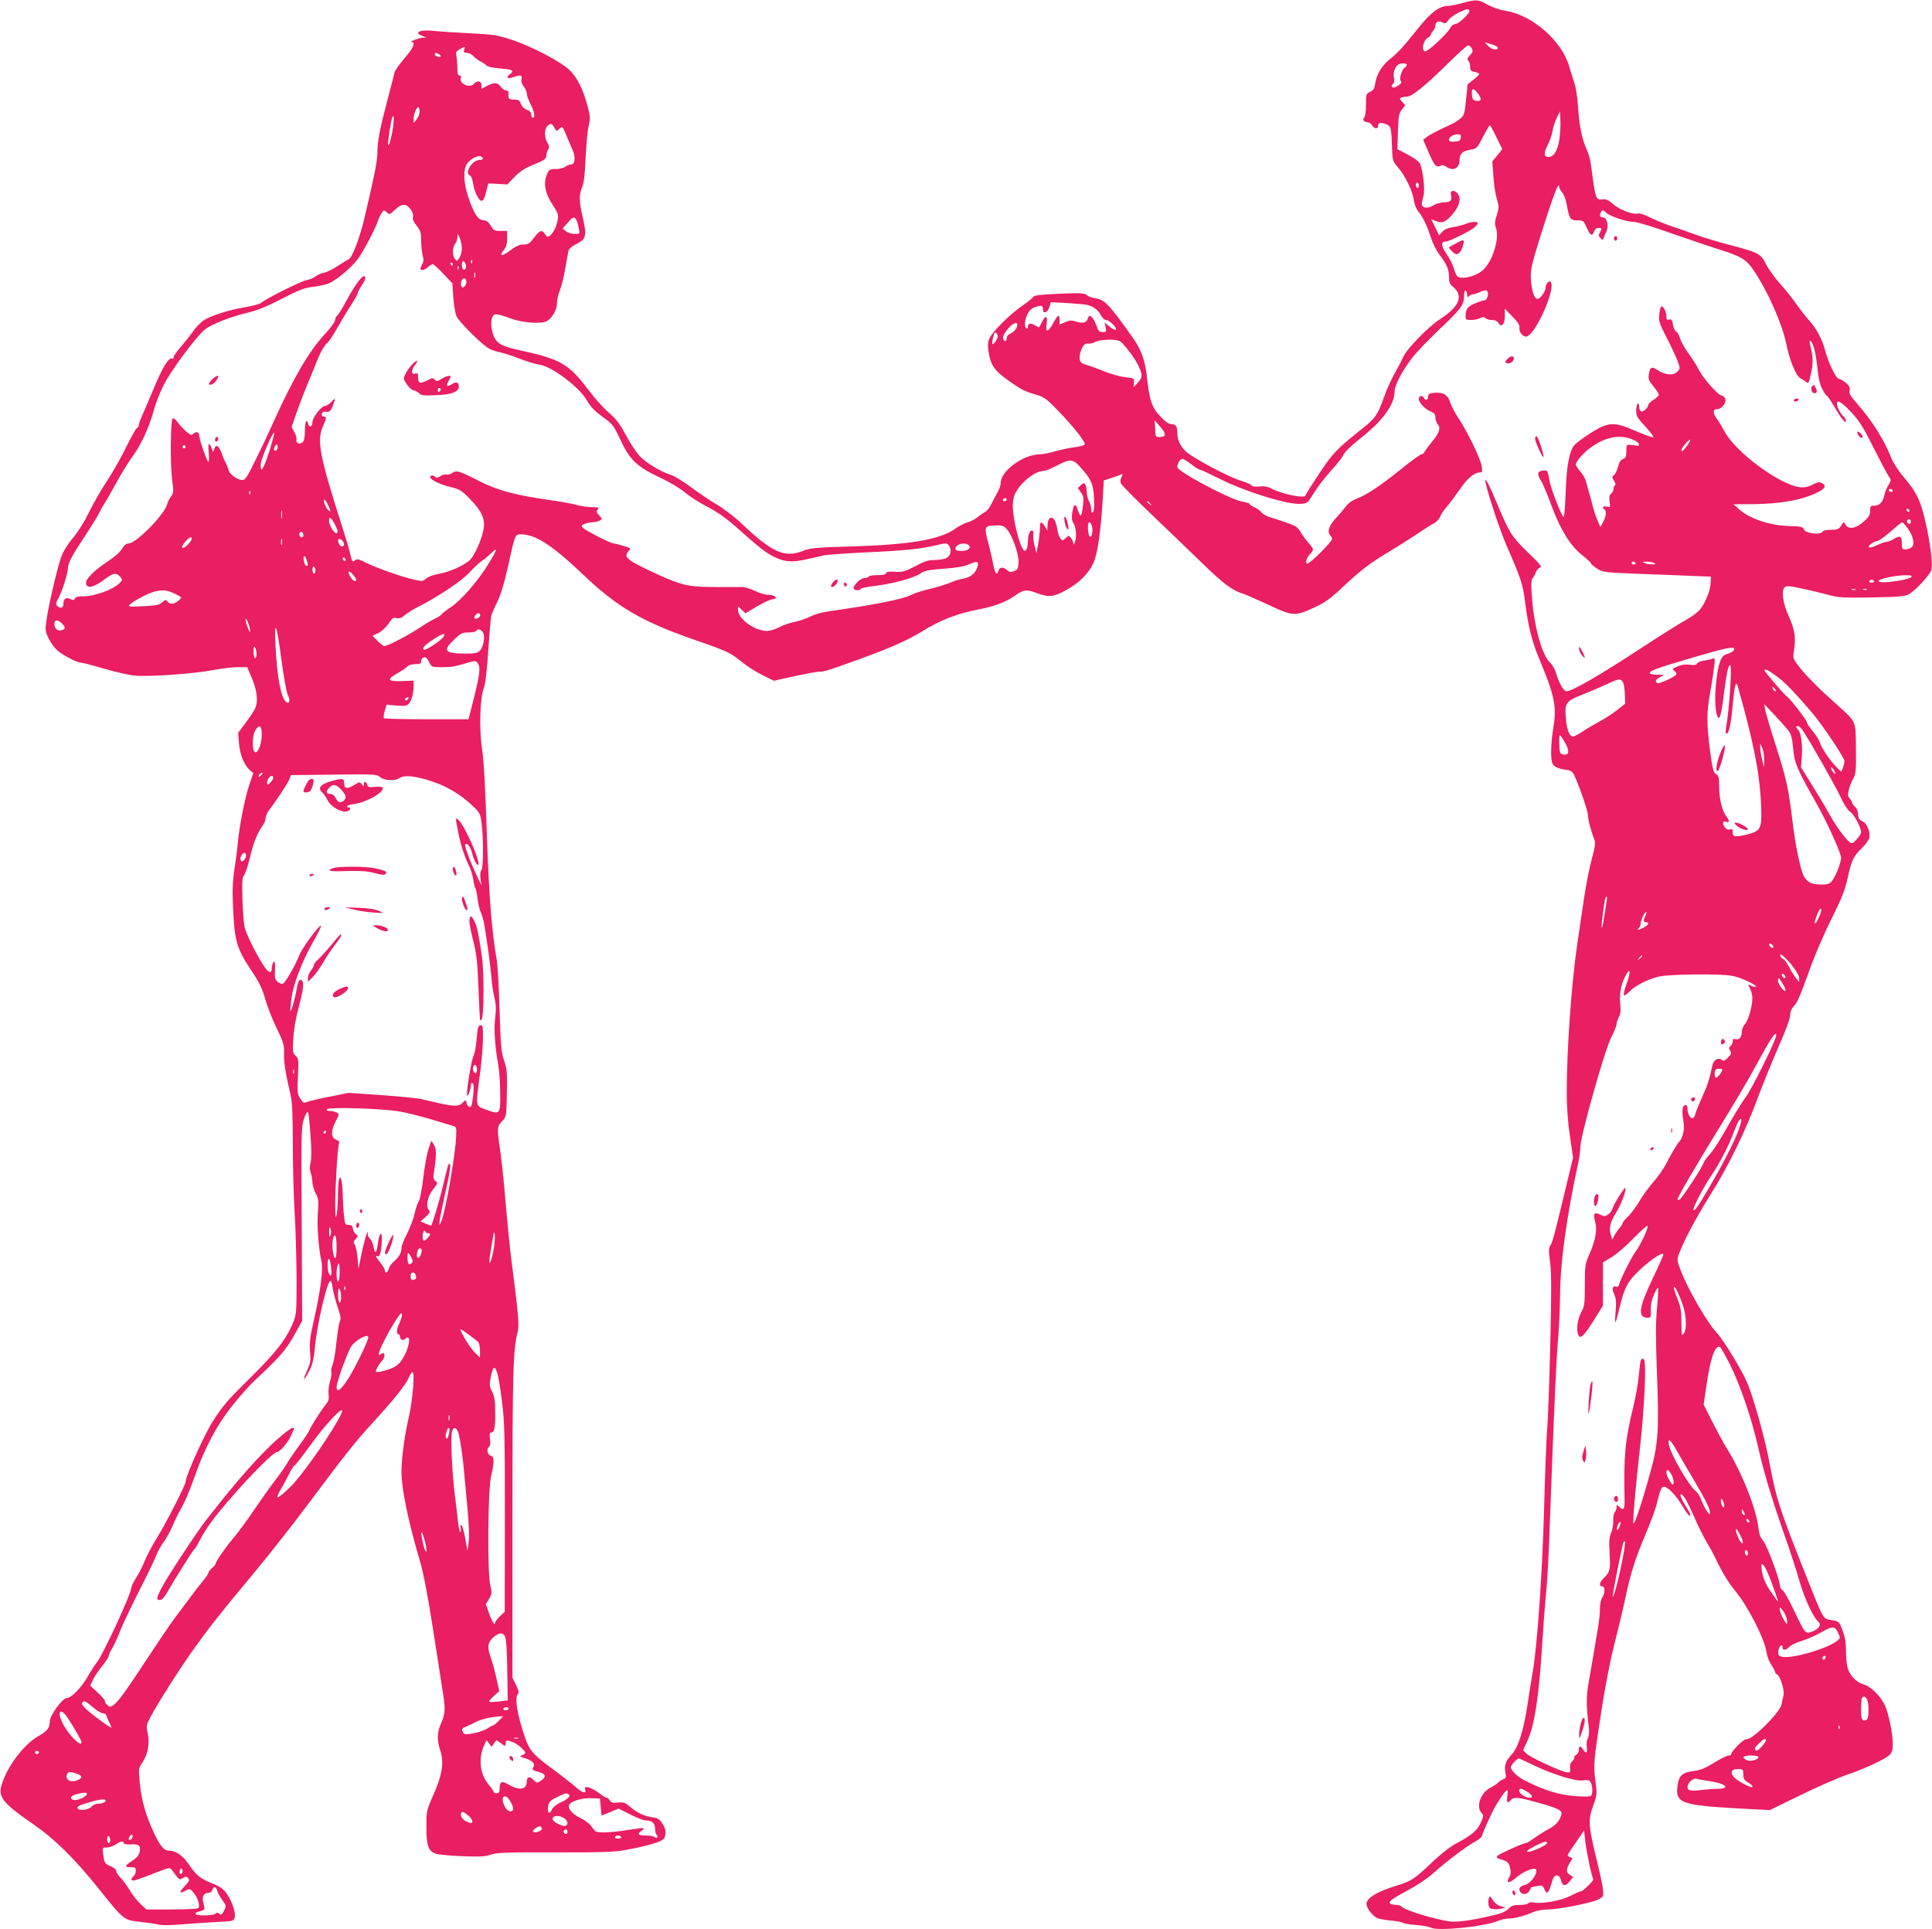 <?xml version="1.0" standalone="no"?>
<!DOCTYPE svg PUBLIC "-//W3C//DTD SVG 20010904//EN"
 "http://www.w3.org/TR/2001/REC-SVG-20010904/DTD/svg10.dtd">
<svg version="1.0" xmlns="http://www.w3.org/2000/svg"
 width="1280pt" height="1278pt" viewBox="0 0 1280 1278"
 preserveAspectRatio="xMidYMid meet">
<g transform="translate(0,1278) scale(0.1,-0.1)"
fill="#e91e63" stroke="none">
<path d="M9690 12760 c-36 -10 -80 -19 -98 -19 -57 -1 -114 -45 -197 -149
-100 -125 -131 -159 -188 -205 -53 -43 -88 -102 -96 -162 -5 -31 -12 -43 -33
-53 -27 -12 -28 -16 -28 -86 0 -39 -5 -77 -11 -83 -15 -15 -3 -33 21 -33 11 0
24 -9 30 -20 12 -23 40 -27 40 -6 0 22 15 27 49 15 37 -13 39 -21 43 -150 4
-95 4 -97 42 -140 47 -56 94 -153 103 -214 3 -26 16 -59 28 -74 31 -36 60 -96
85 -175 12 -37 37 -87 55 -111 50 -65 65 -99 65 -149 0 -35 5 -49 23 -63 76
-60 48 -134 -82 -217 -73 -47 -215 -191 -240 -243 -13 -27 -30 -59 -37 -73
-43 -75 -75 -143 -99 -213 -35 -99 -56 -130 -125 -185 -186 -148 -207 -170
-299 -308 -50 -75 -91 -140 -91 -145 0 -24 -149 5 -224 43 -28 15 -52 19 -83
15 -28 -3 -46 0 -54 9 -6 7 -36 20 -67 29 -80 23 -330 157 -369 197 -36 37
-53 76 -53 118 0 44 -10 60 -38 60 -18 0 -40 15 -73 50 -56 57 -73 105 -89
252 -12 116 -37 188 -93 268 -157 222 -188 255 -247 263 -23 3 -50 13 -60 22
-16 14 -38 15 -183 9 -120 -5 -167 -11 -171 -20 -3 -7 -33 -32 -67 -55 -83
-56 -205 -177 -224 -221 -11 -27 -12 -49 -5 -91 13 -84 37 -120 120 -180 91
-66 118 -80 195 -102 54 -16 69 -27 148 -109 100 -104 179 -204 174 -220 -2
-6 -32 -15 -68 -19 -35 -4 -94 -17 -130 -27 -36 -11 -81 -20 -101 -20 -107 0
-258 -110 -258 -189 0 -15 -9 -42 -20 -61 -11 -19 -30 -54 -41 -77 -11 -24
-30 -48 -42 -54 -12 -7 -35 -22 -50 -35 -15 -13 -45 -28 -65 -34 -20 -5 -59
-25 -85 -44 -98 -70 -301 -105 -682 -116 -241 -7 -276 -10 -323 -29 -122 -49
-205 -13 -407 179 -44 42 -117 98 -162 125 -45 26 -123 79 -173 116 -50 37
-108 73 -128 80 -76 24 -173 83 -215 129 -24 26 -65 89 -92 140 -38 72 -63
104 -113 148 -36 31 -96 98 -133 148 -130 173 -186 205 -453 263 -110 24 -146
41 -168 80 -21 36 -30 105 -18 136 12 31 26 31 123 -5 83 -30 208 -38 242 -16
37 24 65 75 65 118 0 21 9 60 20 87 11 28 27 92 35 143 9 51 18 103 21 115 3
14 21 31 52 46 65 33 71 53 44 171 -26 113 -27 154 -6 204 12 26 19 84 24 197
4 89 13 184 20 212 12 47 11 60 -8 133 -30 110 -67 186 -117 234 -56 56 -256
161 -384 202 -97 32 -122 36 -286 44 -99 5 -206 12 -237 16 -86 9 -131 -12
-70 -34 l27 -10 -25 -2 c-27 -1 -93 -28 -72 -29 27 -2 9 -41 -48 -107 -33 -38
-63 -80 -66 -94 -3 -14 -25 -99 -49 -190 -48 -181 -65 -269 -65 -345 0 -51
-21 -157 -84 -423 -32 -138 -83 -271 -107 -280 -4 -2 -36 -21 -70 -43 -33 -22
-75 -43 -93 -46 -17 -3 -42 -14 -55 -24 -12 -10 -39 -21 -60 -25 -35 -6 -270
-123 -302 -151 -9 -7 -55 -20 -103 -28 -103 -16 -232 -57 -278 -88 -18 -13
-49 -44 -68 -71 -19 -27 -56 -73 -82 -104 -27 -30 -48 -61 -48 -69 0 -8 -4
-12 -9 -9 -21 13 -63 -55 -120 -192 -34 -81 -71 -166 -81 -190 -11 -23 -20
-49 -20 -57 0 -8 -6 -18 -14 -22 -7 -4 -38 -60 -69 -123 -30 -63 -87 -164
-127 -225 -40 -60 -95 -155 -121 -210 -29 -60 -70 -126 -103 -165 -31 -36 -65
-89 -77 -120 -26 -67 -84 -314 -100 -421 -11 -76 -10 -81 15 -132 14 -28 41
-65 61 -80 44 -35 127 -77 151 -77 11 0 80 -18 154 -40 74 -22 167 -43 205
-46 96 -9 398 13 518 37 54 10 127 19 162 19 l63 0 32 -76 c33 -79 41 -149 22
-194 -5 -14 -33 -56 -62 -95 l-52 -70 5 -65 c5 -74 34 -148 70 -180 l25 -22
-28 -83 c-28 -84 -65 -269 -75 -385 -3 -36 -13 -112 -22 -170 -12 -80 -14
-141 -9 -255 11 -227 23 -268 133 -433 41 -61 62 -105 80 -170 13 -48 47 -134
75 -192 47 -96 51 -111 50 -170 -2 -61 10 -133 44 -277 10 -45 14 -129 14
-317 0 -140 5 -346 12 -458 7 -112 12 -309 13 -438 0 -223 -1 -238 -23 -292
-44 -108 -113 -197 -278 -360 -156 -154 -179 -180 -247 -283 -57 -85 -187
-372 -187 -411 0 -20 -127 -269 -186 -365 -32 -51 -70 -123 -85 -159 -14 -36
-40 -87 -58 -114 -17 -28 -31 -56 -31 -64 0 -41 -191 -452 -231 -499 -9 -10
-35 -50 -57 -89 -44 -76 -110 -144 -141 -144 -27 0 -111 -115 -111 -153 0 -44
-16 -65 -76 -99 -96 -54 -208 -202 -244 -325 -24 -78 11 -121 210 -258 141
-97 276 -230 432 -425 168 -211 168 -210 275 -222 48 -5 103 -13 122 -18 20
-6 76 -5 140 0 58 5 163 12 233 16 124 6 126 6 133 31 8 32 -17 106 -53 158
-22 31 -43 46 -97 68 -80 32 -103 51 -156 128 -39 58 -86 89 -133 89 -34 0
-65 43 -116 162 -45 107 -66 193 -76 308 -6 70 -5 78 19 113 37 54 50 128 36
193 -11 49 -10 56 16 105 43 84 196 324 285 449 111 155 174 235 395 500 103
124 268 333 366 465 249 333 313 414 429 540 138 150 220 253 238 298 8 20 20
37 25 37 17 0 1 -187 -26 -305 -27 -115 -47 -268 -47 -356 0 -114 44 -325 123
-594 24 -83 51 -225 87 -455 29 -184 58 -375 66 -425 16 -99 13 -133 -16 -197
-24 -53 -25 -109 -4 -172 27 -79 15 -161 -42 -291 -49 -110 -49 -110 -49 -220
0 -122 12 -157 62 -176 15 -5 92 -13 172 -16 120 -5 155 -3 193 10 41 14 102
16 425 15 314 0 393 2 468 16 147 27 245 56 255 77 16 29 12 64 -13 100 -18
28 -31 35 -68 40 -54 8 -101 31 -148 72 -29 25 -40 29 -76 25 -33 -4 -44 -1
-54 13 -6 11 -16 19 -22 19 -5 0 -31 16 -56 35 -47 36 -97 48 -87 21 12 -31
-18 -25 -58 12 -24 21 -95 77 -159 124 -128 95 -150 120 -180 205 -52 150 -71
267 -48 290 9 9 5 24 -12 60 l-24 48 0 1020 c0 1016 4 1157 36 1277 10 38 0
143 -41 455 -11 84 -29 262 -40 395 -11 134 -28 293 -37 353 -21 142 -20 151
13 187 29 29 29 29 32 184 3 138 1 162 -18 217 -19 55 -23 94 -30 332 -4 149
-13 297 -18 330 -34 189 -53 436 -67 850 -9 286 -20 479 -31 550 -20 136 -15
336 11 405 11 30 21 113 30 253 8 115 17 218 20 230 4 12 22 54 41 92 23 48
45 122 70 234 47 214 46 211 87 211 94 0 206 -73 401 -258 234 -224 396 -319
751 -442 200 -69 233 -84 293 -132 61 -49 100 -74 168 -108 l61 -30 135 30
c75 16 149 30 164 30 36 0 51 5 254 78 211 76 335 131 424 186 129 80 238 122
386 150 99 19 176 48 236 91 57 40 75 42 146 15 75 -28 108 -25 185 17 90 48
155 112 187 183 28 62 49 207 62 426 l7 121 46 15 c25 8 54 18 65 23 16 7 17
6 7 -14 -7 -12 -9 -30 -6 -41 3 -11 95 -104 203 -207 108 -103 262 -252 342
-329 137 -133 196 -177 270 -199 14 -4 88 -37 164 -72 164 -77 176 -77 307
-16 67 31 105 58 181 130 117 110 186 164 303 233 50 30 131 81 181 114 50 34
105 69 122 78 18 9 37 29 43 44 5 15 24 44 42 64 18 20 56 71 85 113 52 77 99
117 136 117 16 0 18 6 13 39 -6 48 -90 222 -152 317 -25 38 -51 86 -57 108
-15 49 -44 68 -100 64 -36 -2 -44 -7 -46 -25 -4 -27 -17 -30 -30 -7 -10 18
-32 11 -32 -10 0 -23 41 -66 76 -81 27 -11 34 -20 34 -41 0 -15 7 -35 15 -45
22 -23 11 -57 -36 -114 -22 -27 -45 -57 -50 -67 -5 -10 -15 -18 -22 -18 -7 0
-67 -43 -132 -96 -139 -112 -231 -173 -297 -198 -30 -11 -56 -30 -74 -54 -15
-20 -42 -52 -60 -71 -44 -46 -61 -88 -46 -110 7 -9 15 -22 18 -28 7 -15 -154
-176 -167 -167 -13 8 -1 42 22 65 26 26 24 33 -15 76 -18 21 -40 52 -49 68 -8
17 -26 35 -39 41 -31 14 -113 43 -163 57 -22 6 -48 21 -57 32 -10 12 -31 28
-48 35 -16 7 -30 16 -30 21 0 4 -21 11 -47 15 -78 12 -433 200 -433 230 0 24
19 54 34 54 7 0 33 -16 57 -35 24 -19 49 -35 55 -35 6 0 64 -27 130 -60 170
-86 452 -174 540 -168 46 3 47 4 89 72 23 38 73 103 111 145 38 41 76 89 84
107 9 20 55 64 117 113 147 116 223 222 223 311 0 37 49 131 111 213 28 37
109 122 180 190 148 139 169 167 169 226 0 26 4 40 10 36 6 -3 10 -16 10 -28
0 -16 3 -18 12 -9 7 7 18 12 26 12 8 0 30 7 49 16 24 12 37 14 45 6 15 -15 1
-62 -18 -62 -8 0 -37 -9 -64 -21 -48 -21 -60 -37 -60 -86 0 -20 5 -23 35 -23
19 0 46 5 60 12 19 9 28 9 37 0 7 -7 26 -12 43 -12 20 0 35 -7 43 -21 20 -32
42 -7 42 50 l0 46 51 -53 c36 -37 50 -59 46 -72 -6 -24 19 -60 43 -60 58 0
203 323 163 363 -11 11 -33 -14 -33 -38 0 -26 -35 -75 -54 -75 -21 0 -38 51
-43 125 -4 64 0 87 55 265 89 286 132 401 132 350 0 -7 9 -23 20 -35 11 -12
24 -47 30 -81 17 -94 23 -104 70 -104 39 0 42 -2 61 -45 25 -56 36 -63 49 -31
6 16 17 26 30 26 23 0 24 -4 9 -32 -9 -16 -8 -24 5 -36 14 -14 16 -14 21 4 4
10 11 27 16 36 20 39 7 98 -22 98 -20 0 -24 16 -10 39 7 11 13 10 32 -8 27
-25 135 -61 183 -61 17 0 101 -24 186 -54 259 -89 302 -104 390 -132 135 -42
172 -65 217 -133 96 -142 190 -355 217 -487 21 -107 65 -215 93 -229 11 -6 28
-17 37 -24 18 -15 19 -13 35 59 14 62 13 106 -2 167 -8 29 -10 50 -4 46 20
-12 37 -77 47 -175 7 -71 17 -116 33 -145 12 -24 25 -43 29 -43 4 0 25 -31 47
-68 50 -86 80 -123 81 -101 0 9 -7 22 -16 30 -19 16 -44 63 -44 84 0 30 29 14
94 -55 55 -59 80 -98 147 -233 45 -89 90 -174 101 -190 19 -27 19 -27 0 -60
-11 -17 -23 -45 -26 -62 -12 -51 -33 -75 -66 -75 -27 0 -30 -3 -30 -34 0 -26
-8 -41 -39 -69 -52 -47 -98 -57 -121 -27 l-16 22 -17 -26 c-15 -22 -25 -26
-67 -26 -31 0 -52 -5 -57 -14 -13 -22 -113 -9 -122 17 -6 17 -18 20 -98 22
-129 4 -258 47 -331 111 l-37 33 120 1 c185 1 330 26 433 76 55 27 65 46 32
64 -15 8 -29 6 -62 -11 -29 -15 -53 -20 -82 -17 -135 16 -426 231 -500 369
-16 30 -40 69 -53 87 -27 36 -25 62 6 62 30 0 63 47 50 71 -5 10 -16 19 -23
19 -22 0 -122 113 -151 171 -15 29 -47 80 -71 112 -24 32 -48 76 -54 97 -6 21
-17 40 -25 44 -8 3 -17 23 -21 44 -5 33 -10 39 -25 35 -15 -4 -19 0 -19 24 0
31 -24 72 -35 61 -4 -4 -10 -27 -12 -52 -5 -41 0 -58 49 -153 31 -60 63 -129
73 -156 17 -45 17 -48 0 -67 -26 -29 -81 -26 -129 6 -43 29 -54 25 -62 -27 -5
-30 0 -41 30 -78 20 -24 36 -49 36 -56 0 -7 -16 -22 -35 -34 -19 -11 -35 -27
-35 -34 0 -19 -36 -50 -49 -42 -6 3 -11 17 -11 31 0 14 -4 22 -10 19 -5 -3
-10 -24 -10 -46 0 -35 8 -48 62 -106 34 -37 57 -68 51 -70 -6 -2 -60 17 -119
43 -144 62 -177 60 -301 -18 -48 -31 -96 -67 -105 -80 -32 -43 -49 -138 -55
-306 -3 -89 -9 -165 -13 -167 -10 -6 -85 187 -94 240 -12 69 -14 72 -46 67
-36 -5 -38 -23 -8 -72 12 -19 42 -91 67 -160 59 -159 126 -268 204 -328 31
-25 57 -49 57 -53 0 -5 18 -21 40 -35 39 -26 44 -26 287 -36 137 -5 298 -11
358 -14 l110 -4 -2 -43 c-1 -48 -33 -127 -68 -173 -14 -18 -55 -49 -92 -69
-37 -20 -169 -103 -293 -184 -285 -187 -465 -291 -503 -291 -17 0 -52 62 -67
119 -7 25 -25 57 -41 72 -52 48 -104 234 -119 424 -7 96 -6 123 4 135 8 8 17
25 21 38 4 13 16 27 26 31 17 6 7 19 -75 98 -110 107 -125 130 -206 323 -96
229 -106 211 -23 -44 25 -77 61 -176 80 -220 102 -233 113 -268 128 -391 19
-151 44 -252 90 -363 103 -246 119 -320 98 -450 -17 -103 -21 -206 -10 -244 7
-27 42 -43 107 -50 14 -2 29 -13 37 -28 30 -60 93 -241 93 -267 0 -30 20 -108
41 -159 11 -28 9 -45 -15 -135 -16 -57 -39 -176 -52 -264 -13 -88 -32 -219
-43 -291 -39 -260 -71 -706 -71 -987 0 -99 7 -197 21 -292 l21 -144 -37 -153
c-87 -363 -98 -404 -112 -427 -13 -20 -14 -36 -3 -115 9 -70 9 -197 1 -541 -6
-247 -15 -502 -21 -565 -5 -63 -14 -299 -20 -525 -11 -419 -46 -921 -76 -1085
-8 -47 -24 -143 -34 -215 -26 -170 -62 -284 -106 -330 -39 -42 -49 -71 -40
-120 6 -31 4 -36 -18 -44 -13 -6 -27 -15 -31 -21 -3 -5 -24 -19 -46 -31 -69
-34 -103 -126 -63 -170 14 -16 14 -21 -4 -61 -23 -53 -60 -85 -154 -135 -46
-24 -105 -69 -167 -128 -126 -119 -139 -127 -256 -163 -108 -34 -172 -72 -181
-108 -7 -28 38 -89 76 -103 14 -5 54 -12 89 -15 35 -3 69 -10 75 -15 6 -4 45
-11 88 -14 42 -3 86 -11 99 -18 45 -24 353 7 443 45 21 9 55 16 75 16 38 0
100 17 163 44 21 9 63 16 95 16 66 0 270 40 326 63 20 9 37 22 38 29 3 36 -6
86 -42 234 -56 230 -58 266 -25 358 27 74 28 77 16 167 -14 107 -12 128 41
474 24 154 58 329 84 430 24 94 56 225 70 293 38 179 66 269 135 432 34 80 69
174 77 210 22 90 30 110 47 110 26 0 80 -56 120 -124 21 -36 43 -66 47 -66 14
0 11 9 -28 71 -20 33 -33 63 -29 67 13 12 43 -39 92 -151 26 -60 63 -134 82
-165 19 -31 45 -79 58 -107 43 -91 84 -158 129 -213 88 -106 198 -324 209
-410 3 -23 16 -58 30 -79 14 -21 26 -43 26 -49 0 -7 6 -14 14 -17 19 -8 49
-103 43 -135 -4 -15 -10 -43 -14 -64 -12 -56 -195 -237 -233 -230 -17 3 -100
-80 -100 -99 0 -5 -8 -9 -17 -9 -10 0 -47 -18 -82 -39 -78 -48 -101 -58 -164
-66 -60 -8 -84 -31 -92 -89 -19 -121 18 -135 405 -157 l205 -11 205 100 c113
55 248 114 300 132 117 39 257 104 287 132 18 17 23 32 23 75 0 68 -26 194
-51 253 -27 61 -94 128 -143 141 -46 13 -89 57 -105 108 -6 21 -11 73 -11 114
0 53 -6 93 -21 131 -23 64 -24 65 -81 74 -51 9 -45 -3 -168 307 -173 436 -192
498 -234 720 -28 156 -97 407 -145 532 -33 84 -160 294 -211 348 -61 65 -190
289 -235 409 -26 69 -26 70 -9 115 32 85 112 235 203 381 120 190 234 422 316
645 37 99 101 255 141 347 45 101 74 181 74 201 0 22 8 43 23 59 26 28 41 63
117 273 28 77 89 217 135 310 67 133 89 190 105 264 27 122 39 147 93 200 26
24 49 57 52 72 8 33 -18 97 -42 106 -24 9 -33 23 -33 54 0 14 -9 34 -20 44
-11 10 -20 23 -20 28 0 6 -7 18 -16 28 -13 14 -13 24 -4 61 6 23 20 57 30 74
15 27 18 53 16 196 -3 194 11 166 -156 317 -117 105 -197 189 -239 249 -22 31
-23 38 -14 94 12 75 2 133 -38 220 -37 83 -49 167 -25 187 13 11 32 10 113 -8
54 -11 132 -30 173 -41 68 -19 96 -21 290 -18 173 3 221 7 245 20 43 23 143
131 151 163 8 34 -2 133 -26 255 -41 199 -63 249 -166 370 -29 34 -63 88 -75
119 -45 115 -128 247 -222 353 -48 55 -58 72 -53 92 5 19 -1 30 -25 50 -17 14
-37 26 -45 26 -19 0 -69 103 -92 188 -21 79 -58 147 -112 206 -20 23 -57 70
-82 106 -25 36 -73 96 -107 133 -33 37 -74 94 -90 126 -36 71 -49 78 -248 130
-81 22 -179 51 -218 66 -38 14 -110 40 -160 56 -49 17 -116 44 -148 61 -32 16
-66 27 -74 24 -29 -11 -122 23 -163 60 -24 22 -48 35 -62 34 -58 -5 -55 -14
-87 225 -4 33 -17 81 -29 106 -31 65 -49 158 -57 279 -3 58 -14 130 -24 160
-10 30 -26 80 -35 111 -49 170 -246 341 -424 368 -38 6 -86 23 -118 41 -61 34
-74 35 -164 10z m45 -50 c8 -14 -71 -90 -95 -90 -11 0 -26 -12 -34 -29 -18
-34 -143 -151 -162 -151 -30 0 -17 72 17 91 10 5 19 14 19 20 0 6 7 17 15 25
8 9 15 24 15 35 0 25 22 34 48 20 17 -9 23 -6 37 15 9 14 40 36 68 50 59 27
63 28 72 14z m188 -245 c4 -21 -40 -15 -62 9 l-24 26 42 -13 c23 -6 43 -16 44
-22z m-172 -6 c9 -17 7 -25 -12 -45 -18 -19 -20 -27 -11 -36 7 -7 12 -25 12
-40 0 -24 5 -30 30 -34 17 -4 30 -10 30 -14 0 -5 -17 -22 -39 -39 l-38 -30
-10 -103 c-10 -94 -13 -104 -38 -124 -16 -12 -38 -27 -49 -32 -97 -45 -155
-75 -174 -90 l-23 -18 32 -74 c39 -94 55 -113 80 -99 14 7 25 6 41 -6 47 -32
88 -10 88 47 0 38 21 58 70 66 44 7 46 9 85 85 22 42 42 77 45 77 4 0 23 -35
44 -79 l39 -79 -33 -41 -33 -41 7 -97 c3 -54 14 -122 23 -151 15 -50 15 -57 0
-106 -14 -42 -15 -59 -6 -85 25 -72 -22 -223 -87 -281 -50 -44 -149 -66 -172
-37 -5 6 -15 30 -21 52 -6 21 -27 63 -47 92 -38 55 -39 83 -5 83 23 0 165 71
193 96 10 10 18 21 18 26 0 12 -44 10 -81 -6 -19 -7 -56 -17 -83 -21 -32 -4
-56 -15 -70 -30 l-22 -24 -26 54 -26 53 32 -13 c39 -16 63 -7 105 40 54 62 66
118 32 149 -23 21 -45 12 -38 -16 9 -35 -3 -48 -43 -48 -22 0 -55 -9 -74 -21
-39 -23 -76 -18 -76 9 0 9 5 34 11 55 11 40 -3 168 -23 213 -6 13 -41 39 -80
59 l-70 37 4 117 c3 103 6 120 26 145 l22 29 -20 22 c-19 20 -19 23 -5 29 9 3
26 6 37 6 32 0 119 70 263 212 71 70 135 128 142 128 7 0 17 -9 24 -21z
m-6676 -9 c-5 -16 -2 -20 18 -20 13 0 32 -9 43 -21 10 -12 32 -28 49 -37 16
-8 35 -21 40 -27 6 -7 43 -15 83 -18 89 -7 102 -14 71 -38 -31 -23 -19 -34 22
-20 49 17 60 14 54 -12 -4 -15 1 -32 14 -49 12 -14 21 -36 21 -47 0 -12 11
-44 25 -71 26 -51 32 -90 15 -90 -5 0 -10 9 -10 21 0 14 -10 24 -30 32 -18 7
-33 22 -39 39 -8 24 -16 28 -45 28 -36 0 -40 6 -37 43 2 10 -5 17 -14 17 -10
0 -26 11 -37 25 -23 30 -42 31 -91 6 l-37 -19 0 24 c0 28 -30 33 -50 9 -27
-33 -101 1 -87 40 4 9 1 15 -8 15 -11 0 -15 13 -15 49 0 27 -3 62 -6 79 -5 26
-2 32 22 46 37 20 36 20 29 -4z m-165 -30 c8 -5 12 -12 9 -15 -8 -8 -39 5 -39
16 0 11 11 11 30 -1z m6410 -69 c0 -6 -5 -13 -11 -17 -21 -12 -41 -75 -29 -89
8 -10 5 -17 -12 -29 -12 -9 -28 -16 -35 -16 -16 0 -17 16 -2 26 6 4 8 20 4 40
-6 33 7 72 29 86 16 11 56 10 56 -1z m469 -187 c30 -38 27 -56 -6 -52 -24 3
-28 8 -31 41 -4 44 9 47 37 11z m-7009 -123 c0 -16 -9 -39 -20 -52 l-19 -24
-1 27 c0 31 19 78 32 78 4 0 8 -13 8 -29z m7550 -192 c-12 -71 -37 -109 -71
-109 -31 0 -33 26 -5 79 14 28 28 69 32 93 3 24 16 63 28 87 l21 44 3 -64 c2
-35 -2 -93 -8 -130z m-7724 102 c-7 -64 -33 -159 -35 -126 -1 22 17 140 25
168 11 36 16 15 10 -42z m1067 -17 c13 -25 15 -25 31 -9 9 10 20 15 23 11 5
-5 21 -40 70 -158 18 -44 11 -88 -15 -88 -10 0 -27 -7 -38 -15 -10 -8 -38 -15
-62 -15 -40 0 -44 -3 -59 -37 -24 -58 -12 -123 38 -199 36 -56 40 -68 34 -101
-8 -45 -28 -84 -51 -104 -15 -12 -19 -11 -32 9 -20 31 -35 28 -68 -15 -36 -48
-42 -53 -80 -53 -22 0 -50 -13 -85 -40 -56 -42 -75 -39 -40 6 15 19 21 41 21
75 l0 49 -44 0 c-40 0 -46 3 -65 35 -14 24 -28 35 -44 35 -40 0 -69 45 -108
165 -28 87 -30 171 -6 208 21 32 70 59 91 51 24 -9 19 -24 -8 -24 -48 0 -102
-88 -62 -103 8 -3 17 -27 21 -55 7 -50 37 -112 54 -112 14 0 21 15 34 68 l12
47 63 -3 63 -4 47 49 c33 34 68 58 117 78 85 35 95 42 95 66 0 11 5 28 12 38
9 15 8 24 -5 45 -21 32 -22 90 -1 110 22 22 31 20 47 -10z m6005 -66 c-2 -19
-10 -24 -40 -26 -29 -2 -38 1 -38 12 0 19 27 35 58 36 19 0 23 -5 20 -22z
m-278 -319 c0 -11 -4 -17 -10 -14 -5 3 -10 13 -10 21 0 8 5 14 10 14 6 0 10
-9 10 -21z m-6674 -164 c9 -13 13 -33 10 -43 -4 -12 4 -32 24 -57 26 -33 30
-46 30 -99 0 -33 5 -77 10 -97 8 -28 7 -43 -5 -65 -13 -26 -13 -29 1 -32 9 -2
26 6 38 17 12 12 27 21 33 21 6 0 38 -29 70 -64 l60 -63 6 -92 c4 -50 13 -106
21 -125 16 -38 172 -193 219 -217 18 -9 49 -19 70 -23 21 -4 78 -22 126 -41
49 -19 108 -37 131 -40 83 -10 267 -148 318 -237 22 -41 50 -69 102 -108 69
-49 74 -56 120 -153 62 -134 110 -179 263 -251 64 -30 135 -73 166 -99 29 -25
97 -69 152 -97 72 -38 127 -78 206 -149 143 -127 180 -156 244 -186 63 -29
115 -31 209 -9 36 8 83 19 106 24 22 5 143 14 270 20 265 12 370 23 473 47 72
17 74 17 88 -2 20 -29 12 -67 -17 -82 -14 -7 -48 -13 -77 -13 -41 0 -68 -8
-129 -41 -70 -36 -84 -40 -136 -37 -42 2 -58 -1 -58 -9 0 -9 -18 -13 -54 -13
-30 0 -58 -4 -61 -10 -3 -5 -17 -10 -30 -10 -25 0 -79 -55 -69 -71 7 -12 41
-12 48 0 3 5 34 12 68 16 135 15 285 55 330 88 22 16 52 22 149 29 86 6 137
15 171 30 55 23 63 21 54 -17 -10 -40 -47 -71 -93 -78 -23 -4 -63 -16 -89 -28
-27 -11 -86 -29 -132 -40 -45 -10 -101 -28 -122 -39 -59 -30 -236 -65 -555
-111 -38 -5 -90 -20 -115 -33 -25 -13 -72 -29 -105 -36 -33 -6 -80 -23 -104
-36 -24 -13 -60 -24 -80 -24 -80 0 -191 80 -191 138 l0 25 24 -23 25 -23 79
47 c43 25 88 46 100 46 12 0 22 4 22 9 0 12 -25 21 -58 21 -15 0 -52 12 -82
26 -30 14 -68 26 -85 25 -16 0 -91 0 -165 0 -179 -1 -231 10 -383 79 -216 99
-240 118 -201 161 15 17 13 19 -37 33 -29 9 -58 16 -65 16 -19 0 -190 88 -204
105 -10 12 -8 16 15 25 14 5 38 10 51 10 14 0 34 5 46 11 20 11 20 11 -3 35
-18 19 -20 26 -9 39 11 13 6 15 -37 15 -27 0 -72 6 -99 14 -27 8 -114 24 -194
35 -222 32 -337 63 -459 126 -132 67 -146 71 -176 51 -13 -9 -31 -13 -39 -10
-8 3 -26 -2 -39 -11 -17 -11 -27 -13 -32 -6 -8 14 -35 14 -35 1 0 -18 61 -48
133 -66 63 -15 75 -23 128 -77 78 -79 103 -133 94 -195 -10 -70 -62 -188 -96
-216 -44 -37 -134 -76 -202 -88 -36 -6 -71 -19 -84 -31 -21 -19 -26 -19 -80
-7 -81 18 -245 76 -316 111 -47 24 -62 28 -73 18 -19 -15 -21 -13 -35 46 -6
28 -31 111 -55 185 -146 456 -166 562 -125 654 25 58 26 66 5 66 -9 0 -14 7
-12 18 3 12 12 16 30 14 22 -2 28 4 42 38 22 55 20 59 -9 27 -14 -15 -34 -27
-43 -27 -23 0 -82 -77 -82 -106 0 -30 -20 -41 -27 -15 -11 42 -23 19 -23 -43
0 -44 -5 -67 -15 -76 -19 -16 -49 -5 -41 15 3 9 -3 32 -13 51 l-19 35 28 82
c26 76 71 188 149 377 17 41 42 83 54 94 21 17 33 36 102 156 17 29 47 78 68
110 20 32 37 62 37 68 0 6 11 28 25 48 26 38 32 64 16 64 -17 0 -67 -70 -114
-159 -26 -49 -54 -94 -62 -101 -8 -7 -15 -21 -15 -31 0 -11 -31 -53 -69 -94
-104 -112 -207 -289 -337 -576 -25 -57 -77 -168 -116 -246 -58 -120 -73 -143
-91 -143 -35 0 -86 37 -93 67 -4 15 -13 37 -19 48 -7 11 -18 37 -24 57 -7 20
-18 42 -26 48 -12 10 -17 8 -24 -11 l-9 -24 -11 28 c-17 44 -24 31 -18 -33 3
-33 2 -60 -3 -60 -8 0 -60 150 -60 174 0 23 -20 30 -37 14 -13 -13 -17 -13
-40 6 -28 23 -42 38 -72 76 -10 14 -23 21 -28 17 -13 -14 -16 -305 -3 -401 11
-82 11 -90 -7 -115 -11 -14 -23 -38 -26 -53 -17 -66 -205 -258 -254 -258 -16
0 -30 -11 -45 -36 -12 -21 -50 -55 -92 -82 -87 -57 -146 -115 -146 -142 0 -44
50 -34 127 25 53 40 73 43 98 15 18 -20 18 -21 -6 -46 -40 -39 -161 -84 -229
-84 -42 0 -59 -4 -64 -15 -4 -12 -10 -13 -31 -3 -29 13 -45 1 -45 -34 0 -25
-20 -33 -38 -14 -15 14 -14 19 5 53 25 45 63 165 63 199 0 34 27 83 122 227
44 67 84 133 89 146 5 13 18 35 28 50 10 14 46 78 81 141 34 63 85 145 112
182 55 75 108 192 139 306 11 40 38 110 60 155 51 103 226 337 280 377 52 37
168 82 282 109 62 15 127 41 225 92 117 60 147 72 208 79 38 4 86 15 106 24
53 25 148 105 188 159 35 46 120 207 135 257 4 14 15 35 23 48 14 21 16 22 34
6 18 -17 20 -16 51 13 51 49 80 48 113 -2z m1093 -63 c5 -9 12 -34 16 -55 7
-37 7 -37 -28 -37 -19 0 -45 8 -57 18 l-23 18 33 37 c36 42 45 45 59 19z
m-759 -187 c0 -22 -7 -51 -17 -64 -15 -23 -17 -23 -30 -6 -17 24 -16 75 2 99
8 11 15 31 16 45 1 26 1 26 14 -4 8 -16 14 -48 15 -70z m67 -97 c-3 -8 -6 -5
-6 6 -1 11 2 17 5 13 3 -3 4 -12 1 -19z m-42 -8 c7 -23 -2 -43 -16 -35 -12 8
-12 55 0 55 5 0 12 -9 16 -20z m-85 0 c0 -5 -2 -10 -4 -10 -3 0 -8 5 -11 10
-3 6 -1 10 4 10 6 0 11 -4 11 -10z m37 -32 c-3 -8 -6 -5 -6 6 -1 11 2 17 5 13
3 -3 4 -12 1 -19z m110 -55 c-3 -10 -5 -4 -5 12 0 17 2 24 5 18 2 -7 2 -21 0
-30z m-57 -32 c0 -10 -6 -24 -14 -30 -11 -10 -16 -8 -21 9 -7 22 11 53 26 44
5 -3 9 -13 9 -23z m4087 -147 c57 -6 95 -30 118 -75 9 -16 24 -29 33 -29 23 0
77 -55 64 -64 -6 -3 -25 6 -42 21 l-32 27 7 -32 c6 -30 5 -32 -19 -32 -20 0
-29 7 -36 28 -25 72 -53 100 -63 62 -7 -28 -32 -35 -75 -21 -31 10 -43 10 -74
-3 l-38 -16 0 30 c0 42 -11 37 -40 -17 -35 -66 -55 -70 -46 -9 9 55 -6 61 -30
14 -9 -18 -18 -34 -19 -36 -2 -2 -15 4 -29 13 -27 18 -46 13 -46 -11 0 -8 -4
-12 -10 -9 -15 10 -12 56 8 95 12 24 28 39 52 46 41 14 50 10 50 -17 0 -32 33
-19 43 18 l9 31 82 -4 c44 -3 104 -7 133 -10z m-437 -135 c0 -22 -22 -50 -46
-59 -14 -6 -24 -17 -24 -30 0 -22 -16 -27 -23 -7 -6 16 9 46 41 80 26 27 52
36 52 16z m-130 -77 c-1 -18 -23 -52 -34 -52 -6 0 -1 34 10 68 5 18 24 5 24
-16z m809 -32 c21 -11 91 -101 116 -149 36 -70 37 -89 5 -124 l-29 -32 2 30
c2 29 1 30 -59 36 -33 4 -99 23 -147 42 -48 20 -100 38 -116 42 -34 7 -45 30
-35 72 10 45 31 72 51 67 10 -3 32 2 48 10 33 18 136 21 164 6z m299 -620 c-2
-9 -14 -15 -33 -15 -29 0 -30 1 -32 55 l-3 55 35 -40 c20 -21 34 -46 33 -55z
m-5935 -114 c-38 -118 -60 -150 -55 -78 2 36 84 222 89 205 2 -5 -14 -62 -34
-127z m9045 77 c35 -17 44 -42 12 -35 -8 2 -26 4 -40 5 -23 2 -25 -1 -25 -42
0 -36 -4 -45 -22 -52 -15 -5 -26 -22 -33 -51 -6 -24 -18 -48 -27 -55 -14 -11
-14 -15 0 -37 10 -15 13 -27 7 -31 -6 -3 -10 -14 -10 -24 0 -10 -7 -25 -16
-32 -12 -10 -14 -23 -10 -52 6 -38 6 -39 -19 -33 -24 6 -35 -7 -15 -19 15 -9
11 -46 -9 -84 l-18 -33 -21 49 c-12 28 -26 72 -32 99 -7 27 -16 63 -22 79 -5
17 -13 47 -18 67 -4 20 -21 53 -39 73 -17 20 -31 41 -31 48 0 20 58 85 107
118 99 69 197 83 281 42z m348 -38 c-28 -36 -36 -42 -36 -26 0 13 51 73 58 67
2 -3 -7 -21 -22 -41z m-9340 -21 c-3 -8 -10 -12 -16 -9 -7 4 -6 14 2 28 12 24
24 8 14 -19z m-606 16 c0 -5 -4 -10 -10 -10 -5 0 -10 5 -10 10 0 6 5 10 10 10
6 0 10 -4 10 -10z m5923 -130 c76 -83 90 -114 95 -206 3 -56 1 -89 -7 -97 -8
-8 -11 -3 -11 19 -1 16 -7 40 -15 54 -8 14 -15 41 -15 60 0 19 -4 42 -10 50
-7 12 -12 12 -29 -4 l-20 -19 20 -29 c18 -25 20 -37 14 -88 -4 -33 -10 -62
-14 -65 -5 -2 -13 14 -20 36 -15 49 -28 43 -37 -18 -5 -34 -3 -53 10 -73 17
-30 20 -92 6 -125 -6 -14 -9 -16 -9 -4 -1 8 -7 24 -15 34 -14 19 -14 19 -36 0
-21 -19 -22 -19 -35 -1 -8 10 -17 37 -20 59 -9 52 -22 77 -39 77 -16 0 -26
-21 -26 -58 l-1 -27 -17 28 c-23 37 -32 34 -32 -10 0 -20 -5 -66 -11 -102
l-12 -66 -13 50 c-7 28 -10 60 -8 71 3 12 1 25 -5 28 -15 10 -31 -27 -31 -71
0 -44 -14 -73 -28 -58 -29 32 -72 209 -72 295 0 28 7 65 16 81 38 75 132 149
187 149 13 0 53 16 88 35 85 45 108 45 152 -5z m5387 -160 c0 -5 -4 -10 -9
-10 -6 0 -13 5 -16 10 -3 6 1 10 9 10 9 0 16 -4 16 -10z m-10883 -22 c-3 -8
-6 -5 -6 6 -1 11 2 17 5 13 3 -3 4 -12 1 -19z m5013 -38 c0 -5 -7 -10 -16 -10
-8 0 -12 5 -9 10 3 6 10 10 16 10 5 0 9 -4 9 -10z m-4497 -35 c21 -43 21 -51
3 -36 -17 14 -39 71 -27 71 4 0 15 -16 24 -35z m5448 8 c13 -16 12 -17 -3 -4
-10 7 -18 15 -18 17 0 8 8 3 21 -13z m-5754 -95 c-2 -13 -4 -3 -4 22 0 25 2
35 4 23 2 -13 2 -33 0 -45z m10784 49 c-1 -12 -15 -9 -19 4 -3 6 1 10 8 8 6
-3 11 -8 11 -12z m-10432 -92 c17 -32 21 -49 14 -56 -13 -13 -53 48 -53 80 0
33 13 25 39 -24z m10441 20 c0 -8 -4 -15 -9 -15 -13 0 -22 16 -14 24 11 11 23
6 23 -9z m-5425 -35 c7 -34 -3 -76 -15 -64 -9 9 -14 46 -12 77 3 28 20 20 27
-13z m5404 -10 c38 -53 49 -109 25 -127 -10 -7 -28 -13 -41 -13 -20 0 -23 5
-23 39 0 50 -11 56 -52 31 -18 -11 -41 -20 -50 -20 -10 0 -38 -10 -63 -22 -24
-12 -48 -18 -52 -14 -10 10 24 35 57 43 14 3 54 33 90 65 36 32 68 58 72 58 4
0 21 -18 37 -40z m-5966 -9 c37 -44 79 -168 75 -221 -3 -38 -7 -46 -30 -54
-21 -8 -32 -6 -46 7 -25 23 -49 21 -57 -3 -11 -35 -22 -22 -35 43 -6 34 -21
95 -31 135 -31 116 -29 120 53 121 39 1 50 -3 71 -28z m-4663 -37 c0 -16 -16
-19 -25 -4 -8 13 4 32 16 25 5 -4 9 -13 9 -21z m-740 -23 c0 -18 -46 -64 -59
-60 -9 3 -5 14 14 37 26 32 45 41 45 23z m597 -38 c-3 -10 -5 -2 -5 17 0 19 2
27 5 18 2 -10 2 -26 0 -35z m401 25 c16 -16 15 -38 -2 -38 -13 0 -26 20 -26
41 0 13 14 11 28 -3z m4150 -30 c19 -19 -6 -38 -49 -38 -27 0 -39 4 -39 15 0
29 64 47 88 23z m-3181 -122 c-69 -114 -183 -245 -252 -290 -30 -20 -57 -41
-61 -47 -3 -6 -23 -19 -43 -28 -20 -9 -67 -37 -106 -63 -78 -51 -207 -118
-228 -118 -7 0 -28 15 -46 34 l-33 34 39 18 c21 11 50 38 67 62 24 37 32 43
53 37 18 -4 33 1 55 20 17 15 58 40 91 56 133 68 287 171 339 228 29 32 66 66
82 76 15 10 41 32 58 48 16 16 31 27 34 25 3 -3 -19 -45 -49 -92z m-1201 10
c5 -22 4 -28 -7 -24 -8 2 -15 20 -17 39 -4 40 13 30 24 -15z m254 13 c0 -6 -4
-7 -10 -4 -5 3 -10 11 -10 16 0 6 5 7 10 4 6 -3 10 -11 10 -16z m8545 -19 c3
-5 -1 -10 -9 -10 -9 0 -16 5 -16 10 0 6 4 10 9 10 6 0 13 -4 16 -10z m125 0
c11 -7 8 -10 -15 -9 -16 0 -39 4 -50 9 -16 7 -14 9 15 9 19 0 42 -4 50 -9z
m-8870 -51 c0 -10 -4 -19 -10 -19 -5 0 -10 12 -10 26 0 14 4 23 10 19 6 -3 10
-15 10 -26z m270 -60 c0 -16 -18 -10 -34 13 -26 37 -19 57 9 25 14 -15 25 -32
25 -38z m10305 21 c-8 -13 -67 -27 -146 -35 -89 -9 -100 9 -17 28 73 18 172
22 163 7z m-250 -30 c3 -5 -3 -10 -15 -10 -12 0 -18 5 -15 10 3 6 10 10 15 10
5 0 12 -4 15 -10z m-122 -57 c-7 -2 -19 -2 -25 0 -7 3 -2 5 12 5 14 0 19 -2
13 -5z m74 1 c-3 -3 -12 -4 -19 -1 -8 3 -5 6 6 6 11 1 17 -2 13 -5z m-11232
-17 c17 -7 39 -18 50 -24 20 -13 20 -13 -4 -33 -28 -24 -54 -26 -71 -5 -12 14
-15 13 -35 -5 -18 -17 -39 -22 -126 -26 -95 -5 -102 -4 -89 11 8 9 48 34 89
55 81 41 130 48 186 27z m2047 -152 c0 -14 -29 -31 -38 -22 -9 8 16 39 28 35
5 -2 10 -8 10 -13z m-1533 -66 c17 -57 7 -60 -12 -5 -9 26 -12 46 -8 46 4 0
13 -18 20 -41z m-1239 11 c25 -25 25 -37 0 -45 -27 -9 -50 11 -50 41 0 30 23
31 50 4z m1455 -245 c15 -109 33 -211 41 -228 19 -35 12 -66 -11 -47 -34 28
-60 167 -70 380 -9 181 9 134 40 -105z m1335 184 c15 -27 3 -96 -21 -120 -15
-15 -34 -19 -88 -19 -146 0 -162 18 -81 94 43 41 54 46 94 46 25 0 48 5 51 10
10 17 34 11 45 -11z m-262 -28 c-15 -24 -118 -92 -129 -86 -15 10 2 30 59 67
65 43 89 49 70 19z m-1238 -113 c0 -16 -4 -28 -10 -28 -5 0 -10 19 -10 43 0
31 3 38 10 27 5 -8 10 -27 10 -42z m9790 33 c0 -13 -22 -27 -51 -35 -37 -8
-57 -65 -70 -195 -10 -103 -5 -190 11 -221 13 -23 25 20 39 135 18 146 32 216
44 208 13 -8 -5 -281 -28 -420 -4 -19 -2 -33 4 -33 16 0 30 66 42 202 11 120
20 151 32 111 104 -367 145 -571 154 -775 7 -164 2 -179 -79 -203 -28 -8 -64
-15 -80 -15 -23 0 -28 4 -28 26 0 20 -4 24 -19 19 -13 -4 -24 1 -35 16 -17 24
-12 43 9 35 23 -8 25 6 5 32 -30 37 -50 117 -50 198 0 62 -3 73 -21 86 -18 12
-24 34 -40 158 -23 183 -23 248 2 385 11 61 22 137 26 169 6 56 5 59 -13 52
-10 -5 -36 -10 -57 -13 -21 -3 -41 -12 -44 -19 -3 -10 -17 -12 -47 -8 -28 4
-55 1 -81 -11 -37 -15 -39 -17 -21 -30 10 -8 15 -18 12 -23 -10 -17 -114 -64
-125 -58 -18 12 -13 24 17 40 l27 15 -47 1 c-27 0 -48 5 -48 11 0 16 57 36
290 104 210 62 270 74 270 56z m-8645 -92 c15 -28 18 -29 83 -29 65 0 87 4
180 32 40 12 45 11 58 -7 19 -25 12 -78 -30 -245 l-32 -125 -276 0 c-152 0
-280 3 -284 7 -4 5 -2 26 5 49 l13 41 59 -6 c35 -4 66 -3 78 4 23 12 41 67 41
123 l0 38 -76 -3 c-97 -4 -105 10 -30 52 30 17 60 38 66 45 7 9 30 15 51 15
32 0 39 4 39 19 0 19 18 32 33 24 4 -2 14 -17 22 -34z m8940 -100 c47 -36 122
-114 228 -240 66 -79 207 -290 207 -310 0 -10 -5 -30 -10 -45 l-11 -27 -30 29
c-40 38 -104 132 -112 165 -4 15 -25 48 -47 75 -22 27 -40 54 -40 61 0 13
-112 157 -130 168 -19 12 -150 165 -150 175 0 14 32 -3 95 -51z m-1035 -24 c7
-8 14 -45 15 -81 l2 -66 -56 -44 c-30 -24 -83 -58 -116 -75 -33 -18 -83 -47
-111 -66 -28 -18 -56 -33 -62 -33 -24 0 -43 49 -48 126 -8 99 0 109 116 155
47 18 116 48 155 66 79 37 88 39 105 18z m1010 -50 c7 -9 8 -15 2 -15 -5 0
-12 7 -16 15 -3 8 -4 15 -2 15 2 0 9 -7 16 -15z m-9055 -65 c-3 -5 -11 -10
-16 -10 -6 0 -7 5 -4 10 3 6 11 10 16 10 6 0 7 -4 4 -10z m9141 -207 c21 -26
27 -48 34 -121 9 -99 23 -132 153 -362 64 -112 151 -302 164 -355 6 -25 -31
-124 -58 -159 -17 -22 -28 -26 -72 -26 -66 0 -98 17 -119 61 -22 48 -55 209
-73 364 -24 203 -40 278 -110 496 -36 112 -67 219 -71 239 l-5 35 66 -70 c36
-38 77 -84 91 -102z m-10112 -34 c-1 -64 -29 -128 -47 -110 -19 19 -15 113 6
145 27 41 42 28 41 -35z m10212 28 c52 -78 210 -357 246 -433 23 -50 49 -91
65 -101 27 -18 73 -104 73 -136 0 -10 -14 -32 -30 -49 -30 -30 -31 -30 -52
-12 -32 29 -91 112 -133 189 -21 39 -71 122 -111 186 l-72 116 5 61 c7 76 -4
168 -23 186 -17 18 -18 26 -1 26 6 0 22 -15 33 -33z m-1581 -70 c33 -57 33
-87 1 -87 -13 0 -27 7 -30 16 -7 18 -8 114 -1 114 2 0 16 -20 30 -43z m1323
-122 l0 -50 -13 50 c-7 28 -13 64 -13 80 l0 30 13 -30 c8 -16 14 -52 13 -80z
m472 -89 c0 -6 -7 -2 -15 8 -8 11 -15 25 -15 30 0 6 7 2 15 -8 8 -11 15 -25
15 -30z m-10420 0 c0 -2 -7 -9 -15 -16 -13 -11 -14 -10 -9 4 5 14 24 23 24 12z
m774 -21 c26 -26 100 -32 132 -10 34 22 99 16 211 -20 97 -31 188 -84 265
-155 57 -53 60 -58 68 -120 14 -94 13 -307 -1 -316 -7 -4 -9 -24 -6 -53 l6
-46 -34 73 c-46 97 -79 191 -72 199 13 12 36 -20 47 -67 11 -45 40 -90 40 -61
0 47 -94 253 -131 287 -23 21 -23 19 -4 -76 16 -83 42 -166 72 -225 11 -22 24
-62 28 -90 4 -27 10 -54 15 -60 4 -5 10 -37 14 -70 4 -32 13 -72 21 -88 8 -16
19 -54 24 -85 19 -112 40 -268 47 -347 3 -44 12 -105 20 -136 10 -42 12 -74 5
-128 -10 -75 -2 -194 20 -316 7 -38 13 -124 13 -190 1 -140 0 -141 -97 -105
-68 25 -66 14 -37 235 11 83 20 190 20 238 0 79 -2 88 -17 85 -15 -3 -19 -18
-25 -89 -3 -48 -13 -99 -21 -115 -15 -29 -51 -253 -42 -262 6 -7 25 45 25 69
0 12 4 17 11 13 8 -4 9 -27 5 -70 -9 -83 -14 -98 -32 -83 -8 6 -14 18 -14 25
0 19 -6 18 -30 -6 -22 -22 -63 -20 -175 7 -33 8 -78 18 -100 23 -22 5 -138 16
-258 25 l-218 15 -123 -25 c-68 -13 -136 -29 -150 -35 -24 -9 -29 -6 -47 23
-19 29 -20 43 -15 148 5 109 4 118 -16 135 -19 17 -20 27 -15 114 3 55 17 137
33 195 33 124 40 173 25 188 -16 16 -28 -4 -36 -58 -9 -55 -35 -148 -41 -143
-2 3 1 40 7 84 13 98 72 249 146 379 30 53 53 99 50 101 -10 10 -121 -139
-142 -190 -31 -77 -94 -186 -111 -193 -8 -3 -24 3 -35 13 -17 15 -20 28 -17
76 3 57 -4 74 -16 42 -3 -9 -6 -24 -6 -35 0 -29 -22 -22 -47 14 -53 79 -125
224 -134 271 -5 28 -11 112 -13 186 -3 108 -1 138 11 152 8 9 26 62 39 117 23
98 47 158 85 213 11 14 19 36 19 49 0 12 11 36 23 53 51 66 120 172 133 201
l12 30 284 3 c259 4 286 2 302 -13z m-704 -8 c0 -8 -9 -22 -20 -32 -19 -18
-20 -17 -20 1 0 20 17 44 32 44 4 0 8 -6 8 -13z m-180 -516 c0 -10 -7 -24 -15
-31 -12 -10 -16 -9 -21 4 -6 16 11 46 27 46 5 0 9 -8 9 -19z m9015 -298 c-23
-151 -29 -183 -33 -178 -5 5 17 185 25 198 9 15 12 6 8 -20z m1419 -75 c-10
-34 -35 -81 -40 -76 -7 8 27 98 38 98 5 0 6 -10 2 -22z m-1163 -26 c-15 -28
-14 -42 4 -42 25 0 17 -18 -15 -35 -35 -18 -48 -19 -32 -3 7 7 12 20 12 30 0
23 29 82 37 75 2 -3 0 -14 -6 -25z m847 -201 c3 -8 -1 -12 -9 -9 -7 2 -15 10
-17 17 -3 8 1 12 9 9 7 -2 15 -10 17 -17z m122 -124 c31 -39 50 -71 50 -87
l-1 -25 -20 25 c-12 14 -32 46 -45 73 -14 26 -31 50 -39 53 -7 3 -16 12 -19
19 -11 30 25 1 74 -58z m-990 59 c0 -2 -8 -10 -17 -17 -16 -13 -17 -12 -4 4
13 16 21 21 21 13z m-104 -185 c-14 -39 -21 -73 -17 -75 4 -3 21 8 37 25 36
39 122 82 194 99 57 14 320 19 445 10 51 -4 89 -15 140 -39 39 -18 65 -35 58
-38 -7 -2 -21 1 -33 7 -21 11 -21 11 -6 -19 9 -16 16 -45 16 -63 0 -56 -27
-148 -49 -172 -12 -13 -21 -35 -21 -53 0 -35 -20 -56 -44 -47 -11 4 -16 1 -16
-14 0 -11 -7 -25 -15 -32 -11 -9 -12 -16 -2 -31 10 -16 8 -23 -15 -46 -22 -22
-30 -24 -42 -14 -21 18 -54 -2 -61 -37 -20 -93 -30 -126 -65 -204 -22 -47 -42
-98 -46 -112 -3 -14 -11 -29 -17 -33 -15 -9 -37 26 -37 60 0 22 -4 28 -17 25
-19 -4 -21 -43 -8 -120 7 -38 -7 -99 -29 -121 -15 -15 -56 -85 -91 -154 -15
-28 -51 -80 -82 -115 -30 -34 -72 -92 -93 -128 -21 -36 -54 -81 -74 -99 -20
-19 -36 -39 -36 -45 0 -5 -9 -19 -19 -30 -11 -12 -26 -34 -34 -49 l-15 -29
-11 34 c-13 41 -3 82 37 146 35 57 73 162 59 162 -9 0 -77 -111 -83 -135 -3
-14 -17 -33 -30 -41 -21 -14 -26 -14 -54 0 -39 19 -46 6 -31 -52 14 -51 1
-120 -39 -212 -29 -65 -30 -75 -30 -204 0 -125 -2 -138 -25 -182 -26 -49 -34
-125 -15 -154 13 -21 39 6 105 112 l55 88 0 144 0 143 57 34 c32 19 97 75 144
124 48 50 90 87 94 83 9 -9 -46 -127 -79 -170 -26 -34 -99 -181 -109 -217 -3
-14 -10 -19 -20 -15 -24 9 -30 -15 -12 -51 12 -28 14 -51 9 -112 -4 -43 -4
-76 -1 -73 3 3 15 45 26 93 33 138 55 179 136 255 76 71 155 122 155 101 0 -7
-32 -79 -71 -160 -92 -193 -101 -259 -33 -259 21 0 23 4 21 53 -1 35 6 67 21
101 12 27 24 47 27 44 3 -3 0 -63 -7 -134 -9 -99 -9 -201 0 -439 14 -372 8
-461 -43 -645 -52 -190 -107 -357 -113 -342 -5 17 12 223 44 507 30 272 43
568 25 579 -20 13 -23 2 -33 -101 -4 -54 -22 -152 -38 -218 -53 -213 -63 -325
-57 -602 2 -71 -5 -83 -33 -58 -19 18 -20 17 -20 -1 0 -11 -5 -25 -12 -32 -6
-6 -11 -31 -10 -55 2 -23 -5 -61 -14 -82 -13 -32 -15 -59 -10 -138 7 -105 2
-124 -41 -164 -26 -25 -31 -53 -8 -53 20 0 20 -44 0 -74 -9 -14 -15 -44 -15
-72 1 -27 -6 -89 -15 -139 -8 -49 -22 -130 -30 -180 -8 -49 -22 -130 -31 -179
-15 -85 -15 -150 2 -285 4 -35 2 -61 -6 -77 -8 -13 -10 -38 -7 -58 6 -40 -6
-47 -25 -16 -17 27 -28 25 -28 -4 0 -13 -7 -26 -15 -30 -8 -3 -15 -12 -15 -19
0 -8 -7 -20 -15 -27 -10 -8 -15 -25 -13 -44 3 -28 0 -31 -22 -27 -41 5 -247
101 -269 125 l-20 21 24 52 c52 107 82 304 105 688 6 94 15 213 20 265 13 137
19 240 30 550 27 730 41 1046 53 1170 6 74 12 207 13 295 1 210 44 521 119
865 8 36 15 85 15 110 0 70 162 646 205 728 19 38 35 76 35 86 0 9 7 30 15 47
12 22 14 45 9 93 -7 68 10 143 44 196 25 40 25 7 -2 -69z m1052 51 c6 -18 -15
-14 -22 4 -4 10 -1 14 6 12 6 -2 14 -10 16 -16z m-19 -46 c12 -18 21 -40 21
-47 -1 -22 -50 39 -50 62 0 27 5 24 29 -15z m-125 -537 c-47 -96 -99 -192
-116 -214 -32 -44 -74 -113 -155 -255 -30 -52 -69 -111 -88 -130 -18 -19 -36
-46 -40 -58 -8 -27 -140 -228 -156 -238 -6 -3 -12 -4 -15 -2 -6 7 118 219 280
482 79 127 182 301 229 387 109 202 141 250 145 222 2 -11 -36 -98 -84 -194z
m-8524 -35 c0 -27 -15 -32 -24 -9 -7 19 3 47 15 39 5 -3 9 -16 9 -30z m-1213
-26 c-3 -7 -5 -2 -5 12 0 14 2 19 5 13 2 -7 2 -19 0 -25z m9463 24 c0 -13 -30
-52 -41 -52 -10 0 -13 43 -2 53 9 10 43 9 43 -1z m-8760 -276 c47 -8 139 -32
205 -51 66 -20 131 -40 145 -44 24 -7 25 -10 22 -71 -5 -119 -66 -474 -96
-556 -25 -66 -18 -6 14 136 37 162 50 240 39 240 -9 0 -12 -9 -43 -140 -24
-104 -74 -270 -80 -270 -2 0 -19 6 -37 14 l-33 14 34 30 c28 26 31 33 20 47
-21 25 -6 92 31 138 30 37 31 41 14 53 -13 10 -16 21 -11 51 18 119 19 162 1
189 l-17 27 -19 -54 c-10 -30 -26 -117 -35 -194 -9 -77 -23 -147 -30 -155 -7
-8 -20 -46 -28 -83 -9 -37 -32 -98 -51 -134 -19 -36 -35 -77 -35 -90 0 -32
-16 -61 -50 -90 -15 -12 -31 -34 -34 -48 -7 -26 -26 -35 -26 -11 0 7 -13 30
-30 51 -33 42 -36 50 -16 42 14 -6 26 49 26 121 0 53 -19 27 -27 -37 -7 -64
-19 -73 -28 -22 -3 22 -15 47 -25 56 -10 9 -16 24 -13 33 4 14 3 14 -5 3 -6
-8 -21 -64 -34 -125 l-23 -111 -6 73 c-4 40 -13 79 -19 87 -10 13 -9 19 6 36
17 19 17 22 2 33 -9 6 -18 23 -20 36 -2 19 -9 25 -28 25 -23 0 -25 4 -31 60
-4 33 -7 94 -8 135 -3 151 -31 162 -32 12 0 -53 -4 -115 -8 -137 -7 -33 -9
-22 -10 55 -1 114 15 389 25 413 4 12 -1 19 -20 27 -34 13 -35 60 -1 123 23
45 24 47 5 57 -10 5 -30 10 -45 10 -17 0 -24 4 -19 11 10 17 376 5 484 -15z
m-593 -154 c7 -94 7 -157 1 -183 -7 -26 -7 -48 1 -70 6 -18 11 -46 11 -63 0
-17 10 -49 21 -71 19 -35 21 -49 15 -130 -7 -89 5 -237 24 -322 12 -52 -6
-194 -51 -391 -25 -112 -30 -150 -25 -207 6 -64 3 -76 -24 -135 -32 -70 -13
-54 25 20 15 31 25 72 30 130 13 161 85 467 106 454 4 -2 11 -26 14 -52 4 -26
18 -80 32 -121 20 -58 23 -78 14 -97 -6 -13 -15 -74 -22 -136 -6 -62 -17 -128
-25 -147 -8 -19 -12 -42 -9 -51 3 -9 -1 -37 -9 -63 -8 -26 -12 -64 -9 -85 4
-30 0 -44 -19 -67 -33 -42 -97 -142 -107 -168 -5 -12 -36 -59 -69 -104 -33
-44 -67 -95 -76 -111 -9 -17 -44 -68 -79 -114 -35 -45 -100 -137 -145 -203
-44 -66 -104 -147 -132 -180 -55 -65 -120 -158 -120 -172 0 -5 -11 -19 -25
-31 -14 -12 -25 -27 -25 -33 0 -6 -16 -29 -35 -52 -19 -23 -62 -78 -94 -122
-33 -44 -78 -105 -101 -135 -22 -30 -103 -149 -179 -265 -145 -220 -188 -279
-222 -303 -18 -12 -23 -12 -39 3 -11 10 -17 21 -15 25 3 4 -18 29 -46 55 l-51
48 19 41 c11 23 39 63 62 91 22 27 41 56 41 63 0 7 11 32 25 55 13 23 35 71
49 107 13 36 69 154 124 263 56 109 109 219 118 245 10 26 32 65 49 87 16 22
43 69 58 105 15 36 37 81 48 100 35 61 65 132 103 240 63 179 145 332 243 455
48 61 116 137 151 170 164 152 207 202 261 299 l53 96 -3 642 c-4 606 -3 646
15 696 10 30 22 50 26 45 4 -4 12 -73 17 -151z m9458 22 c-30 -80 -116 -245
-210 -403 -62 -105 -85 -135 -85 -111 0 19 71 153 120 225 55 82 113 193 147
285 14 36 30 71 36 79 21 25 18 -6 -8 -75z m-9355 -4 c0 -5 -5 -10 -11 -10 -5
0 -7 5 -4 10 3 6 8 10 11 10 2 0 4 -4 4 -10z m32 -648 c3 -9 1 -26 -3 -37 -6
-15 -8 -11 -8 18 -1 40 4 48 11 19z m644 -22 c18 0 18 -9 -3 -32 -23 -26 -33
-22 -33 10 0 30 12 51 18 33 2 -6 10 -11 18 -11z m434 -110 c-13 -75 -34 -120
-26 -55 3 22 11 74 18 115 10 61 13 68 16 40 2 -19 -1 -64 -8 -100z m-1040 14
c0 -82 -14 -93 -25 -20 -8 50 2 109 16 100 5 -3 9 -39 9 -80z m563 -10 c3 -3
1 -19 -5 -36 -13 -36 -34 -22 -24 16 6 25 16 32 29 20z m-69 -53 c13 -24 13
-31 2 -40 -18 -15 -26 -4 -26 36 0 41 5 41 24 4z m-531 -63 c7 -55 2 -72 -13
-48 -12 19 -13 100 -1 100 4 0 11 -23 14 -52z m57 -38 c0 -33 -4 -60 -10 -60
-11 0 -14 78 -4 104 11 28 14 18 14 -44z m504 -16 c8 -20 -1 -34 -20 -34 -8 0
-14 10 -14 25 0 28 24 34 34 9z m-467 -96 c-3 -8 -6 -5 -6 6 -1 11 2 17 5 13
3 -3 4 -12 1 -19z m8863 -107 c24 -75 26 -159 5 -187 -13 -17 -14 -10 -15 74
0 75 -5 104 -25 154 -14 34 -25 69 -25 77 1 25 37 -47 60 -118z m-8890 57 c0
-21 -4 -38 -10 -38 -5 0 -10 24 -10 53 0 37 3 48 10 37 5 -8 10 -32 10 -52z
m400 -137 c-4 -15 -13 -38 -19 -49 -14 -26 -14 -62 -1 -62 6 0 10 -6 10 -14 0
-21 20 -30 33 -17 38 38 36 -35 -4 -110 -25 -46 -41 -63 -74 -79 -46 -22 -115
-37 -115 -26 0 13 22 51 43 73 23 26 17 64 -8 43 -12 -10 -15 -10 -15 1 0 35
131 269 150 269 5 0 5 -13 0 -29z m508 -161 c6 -6 12 -32 12 -57 l0 -47 -34
33 c-30 29 -96 136 -96 155 0 5 68 -43 118 -84z m-728 30 c0 -23 -86 -200
-132 -272 -49 -76 -78 -98 -78 -58 0 37 80 254 103 279 41 45 107 76 107 51z
m9022 -181 c68 -135 144 -360 188 -554 33 -149 84 -319 157 -530 62 -177 87
-254 118 -360 36 -119 90 -233 124 -261 21 -17 -2 -50 -45 -64 -44 -15 -44
-15 -121 147 -32 68 -65 125 -73 128 -9 3 -17 18 -18 34 -4 48 -88 271 -113
297 -16 17 -25 43 -30 89 -16 128 -115 375 -213 527 -18 29 -59 105 -91 168
l-58 115 17 116 c27 189 57 277 90 266 6 -2 37 -55 68 -118z m-8163 -72 c6
-24 19 -107 28 -183 16 -120 18 -223 18 -760 l-1 -622 -32 -30 c-18 -17 -32
-36 -32 -43 0 -25 -20 7 -41 65 l-20 58 21 35 c19 33 20 40 8 92 -20 88 -16
634 6 724 22 93 21 128 -4 134 -22 6 -28 47 -9 59 7 4 9 23 5 50 -4 34 -2 44
9 44 21 0 27 32 26 136 0 73 -5 102 -20 133 -18 34 -19 47 -11 91 16 85 30 90
49 17z m-1059 -294 c-81 -144 -250 -381 -318 -445 -38 -38 -75 -68 -82 -68 -6
0 2 23 20 53 17 28 42 76 57 105 14 28 29 52 33 52 5 0 53 62 108 138 93 128
196 241 209 228 3 -3 -9 -31 -27 -63z m737 0 c-3 -10 -5 -4 -5 12 0 17 2 24 5
18 2 -7 2 -21 0 -30z m-1 -85 c-7 -34 -13 -44 -21 -36 -9 8 7 68 18 68 5 0 7
-13 3 -32z m62 -5 c11 -41 28 -153 36 -248 3 -33 13 -139 22 -236 11 -114 14
-198 9 -235 l-8 -59 -14 80 c-8 44 -19 85 -25 90 -7 7 -9 2 -6 -17 3 -16 2
-28 -2 -28 -5 0 -11 28 -15 63 -3 34 -13 114 -21 177 -18 137 -30 386 -20 423
9 39 31 33 44 -10z m8074 -119 c24 -42 74 -128 112 -192 79 -134 106 -189 105
-217 0 -25 -43 43 -60 95 -7 19 -22 42 -35 52 -45 36 -165 242 -177 306 -10
53 10 37 55 -44z m-37 -155 c9 -17 15 -40 13 -52 -3 -20 -6 -19 -26 13 -23 37
-29 70 -12 70 5 0 17 -14 25 -31z m344 -181 c5 -13 6 -27 3 -32 -6 -10 -20 19
-21 42 -1 20 9 14 18 -10z m141 -81 c0 -5 -4 -5 -10 -2 -5 3 -10 14 -10 23 0
15 2 15 10 2 5 -8 10 -19 10 -23z m30 -48 c0 -6 -4 -7 -10 -4 -5 3 -10 11 -10
16 0 6 5 7 10 4 6 -3 10 -11 10 -16z m-861 -35 c-6 -16 -13 -24 -16 -17 -5 13
16 58 23 50 3 -2 -1 -17 -7 -33z m801 -55 c24 -47 22 -74 -3 -36 -17 27 -33
77 -23 77 3 0 15 -18 26 -41z m-8714 -44 c15 -58 12 -88 -4 -44 -13 33 -26
116 -17 107 3 -3 13 -32 21 -63z m7948 -32 c-15 -111 -70 -340 -79 -331 -5 5
63 347 71 360 10 16 13 7 8 -29z m816 -44 c0 -11 -4 -17 -10 -14 -5 3 -10 13
-10 21 0 8 5 14 10 14 6 0 10 -9 10 -21z m156 -190 c20 -52 37 -103 40 -114 5
-19 4 -19 -8 -1 -7 10 -23 32 -35 50 -35 48 -55 97 -61 146 -4 42 -3 44 13 29
9 -9 32 -58 51 -110z m84 -201 c11 -18 20 -44 20 -58 0 -25 0 -25 -19 5 -21
32 -37 85 -27 85 3 0 15 -15 26 -32z m357 -134 c17 -35 17 -36 -5 -54 -63 -52
-304 -122 -366 -106 -23 6 -27 11 -24 38 3 32 28 53 28 24 0 -22 23 -20 45 4
10 11 48 29 84 40 36 11 93 36 126 55 76 44 91 44 112 -1z m-8826 -44 c4 -19
9 -118 10 -220 l3 -185 -59 -7 c-32 -4 -61 -5 -64 -2 -3 3 11 20 31 38 l36 33
-19 84 c-10 46 -27 110 -39 142 -24 68 -19 97 22 133 42 34 70 29 79 -16z
m8743 -125 c-4 -8 -10 -12 -15 -9 -11 6 -2 24 11 24 5 0 7 -7 4 -15z m276
-274 c12 -24 13 -111 1 -130 -5 -8 -16 -11 -25 -8 -13 5 -16 21 -16 75 0 38 3
72 7 75 11 12 22 8 33 -12z m-11755 -51 c25 -22 55 -40 66 -40 11 0 22 -8 25
-17 5 -16 12 -33 33 -77 5 -13 -104 65 -158 112 -27 23 -42 43 -37 50 11 19
22 15 71 -28z m2755 -10 c0 -5 -9 -10 -21 -10 -11 0 -17 5 -14 10 3 6 13 10
21 10 8 0 14 -4 14 -10z m-2924 -57 c37 -55 94 -154 94 -164 0 -40 -88 49
-126 127 -38 77 -14 104 32 37z m2859 -23 c-16 -16 -33 -30 -37 -30 -5 0 -21
-9 -36 -19 -15 -11 -55 -26 -90 -33 -54 -10 -65 -10 -72 2 -15 23 -12 30 18
41 15 6 44 20 65 31 36 19 102 34 156 37 l25 1 -29 -30z m8882 -52 c-3 -8 -6
-5 -6 6 -1 11 2 17 5 13 3 -3 4 -12 1 -19z m-8754 -65 c-7 -2 -19 -2 -25 0 -7
3 -2 5 12 5 14 0 19 -2 13 -5z m8267 -13 c0 -5 -13 -24 -29 -42 -22 -24 -33
-30 -41 -22 -8 8 -2 19 21 42 34 33 49 40 49 22z m-8427 -20 l16 22 30 -21
c31 -22 31 -22 31 -2 0 24 7 25 47 10 30 -11 83 -57 83 -71 0 -5 -9 -12 -21
-16 -18 -7 -16 -10 19 -20 50 -15 70 -37 55 -61 -9 -15 -5 -19 33 -29 49 -13
56 -32 22 -56 -29 -21 -33 -20 -57 5 -22 24 -41 18 -41 -15 0 -52 -49 -60
-118 -20 -49 29 -62 23 -62 -28 0 -21 -5 -28 -20 -28 -11 0 -20 4 -20 9 0 5
-15 28 -34 50 -57 68 -68 172 -28 260 l15 33 17 -22 17 -23 16 23z m-3015 -61
c-2 -6 -8 -10 -13 -10 -5 0 -11 4 -13 10 -2 6 4 11 13 11 9 0 15 -5 13 -11z
m11392 -29 c0 -18 -52 -32 -77 -21 -38 17 -26 31 27 31 28 0 50 -5 50 -10z
m-1532 -34 c148 -75 318 -130 373 -121 31 5 39 3 48 -14 13 -23 14 -71 3 -87
-5 -7 -39 -8 -109 -3 -104 8 -207 40 -330 103 -49 24 -93 67 -93 89 0 13 40
57 52 57 5 0 30 -11 56 -24z m1432 -81 c0 -29 6 -39 30 -53 26 -15 40 -32 26
-32 -18 0 -96 43 -115 63 -31 34 -22 57 24 57 33 0 35 -2 35 -35z m-11041 4
c36 -13 39 -24 12 -39 -47 -24 -92 -4 -77 35 6 18 22 19 65 4z m10812 -48
c112 -16 150 -50 57 -52 -29 0 -78 -4 -108 -8 -70 -8 -90 -4 -90 20 0 26 37
61 58 55 9 -3 47 -10 83 -15z m-1203 -71 c34 -21 42 -40 16 -40 -33 0 -78 35
-68 52 8 12 16 10 52 -12z m-132 -30 c-6 -41 3 -51 24 -25 18 22 51 19 174
-16 142 -39 169 -53 160 -82 -12 -42 -35 -68 -85 -95 -28 -15 -70 -42 -94 -59
-24 -18 -49 -33 -55 -33 -18 0 -173 -70 -188 -84 -12 -11 -6 -16 30 -27 38
-12 44 -19 52 -52 7 -27 6 -44 -2 -58 -29 -46 -7 -51 42 -9 35 31 93 60 121
60 39 0 -10 -91 -58 -106 -38 -11 -48 -24 -36 -46 13 -24 48 -20 63 7 6 11 11
21 11 22 0 0 17 4 37 8 34 6 39 5 49 -19 20 -42 27 -34 55 59 13 42 45 41 56
-2 10 -40 30 -42 58 -6 l22 28 -21 14 c-26 17 -26 37 -1 79 20 32 20 33 0 40
-22 8 -26 -1 55 117 l40 58 7 -64 c6 -65 45 -249 54 -258 7 -7 -68 -81 -82
-81 -7 0 -37 -13 -69 -30 -60 -31 -189 -55 -244 -44 -16 4 -32 1 -35 -5 -4 -6
-29 -11 -57 -11 -35 0 -54 -5 -68 -19 -28 -28 -47 -36 -126 -54 -105 -25 -191
-38 -243 -38 -73 -1 -331 75 -347 101 -3 5 -18 10 -33 10 -15 0 -33 4 -40 8
-18 12 6 30 122 93 56 29 128 78 164 111 82 74 213 173 274 207 26 14 48 33
48 41 0 14 68 163 91 200 69 112 86 125 75 60z m-9416 5 c-18 -22 -80 -39 -93
-26 -16 16 1 29 48 39 46 10 61 6 45 -13z m3198 7 c16 -11 -7 -32 -61 -57 -22
-10 -44 -29 -50 -42 -13 -30 -27 -30 -27 1 0 43 12 58 64 82 58 27 56 27 74
16z m-388 -44 c26 -43 26 -68 0 -68 -11 0 -26 12 -35 30 -34 65 -2 99 35 38z
m600 -40 l5 -56 57 23 57 23 77 -39 c42 -21 88 -39 101 -39 43 0 63 -18 63
-55 0 -18 5 -37 10 -40 6 -4 7 -11 4 -17 -4 -6 -10 -6 -17 1 -6 6 -33 11 -59
11 -53 0 -60 9 -25 33 28 20 17 21 -103 2 -103 -16 -189 -19 -205 -7 -6 4 -18
19 -28 34 -9 15 -43 40 -74 55 -60 29 -89 71 -66 94 21 21 89 39 143 36 l55
-2 5 -57z m-3280 43 c0 -11 -25 -21 -54 -21 -13 0 -31 -9 -41 -20 -19 -21 -79
-28 -90 -11 -7 13 10 22 80 42 68 20 105 23 105 10z m2408 -104 c12 -11 22
-27 22 -34 0 -10 -7 -12 -22 -8 -34 10 -62 41 -54 60 6 18 18 14 54 -18z m630
-13 c25 -17 29 -42 8 -50 -15 -6 -70 19 -81 36 -18 30 35 41 73 14z m-148 -69
c0 -16 -46 -32 -58 -20 -8 8 26 35 45 35 7 0 13 -7 13 -15z m170 -20 c0 -8 -4
-15 -9 -15 -13 0 -22 16 -14 24 11 11 23 6 23 -9z m-2889 -48 c-16 -16 -26 0
-10 19 9 11 15 12 17 4 2 -6 -1 -17 -7 -23z m-141 -8 c0 -10 -4 -19 -10 -19
-5 0 -10 12 -10 26 0 14 4 23 10 19 6 -3 10 -15 10 -26z m3385 21 c4 -6 -5
-10 -20 -10 -15 0 -24 4 -20 10 3 6 12 10 20 10 8 0 17 -4 20 -10z m-3295 -41
c0 -6 18 -9 45 -8 55 4 69 -9 60 -50 -5 -22 -19 -39 -45 -56 -54 -34 -58 -45
-16 -45 31 0 36 -3 36 -24 0 -13 -7 -29 -15 -36 -22 -18 -18 -33 8 -27 12 3
69 23 127 46 104 41 105 41 120 21 50 -68 47 -66 71 -52 18 12 24 12 35 0 12
-12 9 -20 -21 -52 -41 -45 -40 -54 3 -32 30 15 31 15 55 -14 27 -31 43 -82 32
-100 -4 -6 -71 -10 -176 -10 l-169 0 -37 34 c-21 19 -53 60 -72 91 -19 32 -47
70 -63 85 -15 16 -28 36 -28 45 0 9 -15 22 -34 30 -42 18 -45 22 -52 79 -7 45
-6 46 22 46 16 0 43 9 59 20 33 22 55 26 55 9z m9430 1 c0 -14 -107 -62 -128
-58 -11 3 3 15 43 36 63 33 85 38 85 22z m-9040 -184 c0 -8 -4 -18 -10 -21 -5
-3 -10 3 -10 14 0 12 5 21 10 21 6 0 10 -6 10 -14z m229 -132 c2 -10 16 -37
32 -59 29 -40 29 -42 13 -73 -13 -27 -18 -31 -30 -21 -11 9 -18 9 -26 1 -14
-14 -124 -16 -133 -2 -3 5 7 12 22 16 41 10 42 11 31 54 -12 45 0 70 34 70 12
0 22 9 25 20 7 25 27 21 32 -6z"/>
<path d="M9645 11167 c-22 -12 -42 -23 -44 -24 -6 -4 21 -33 40 -44 21 -11 42
15 54 64 8 32 2 33 -50 4z"/>
<path d="M2728 10363 c-14 -16 -33 -42 -42 -60 -15 -31 -15 -33 10 -70 14 -21
34 -38 44 -39 10 -1 27 -9 36 -19 15 -15 32 -17 115 -13 105 5 149 22 149 58
0 28 -18 34 -46 15 -34 -22 -42 -11 -20 25 16 28 16 30 0 30 -9 0 -31 -9 -49
-20 -28 -18 -34 -18 -45 -5 -10 13 -17 12 -51 -6 -47 -23 -59 -19 -59 22 0 26
-3 29 -20 24 -27 -9 -27 24 1 59 27 34 10 34 -23 -1z m192 -162 c0 -6 -4 -13
-10 -16 -5 -3 -10 1 -10 9 0 9 5 16 10 16 6 0 10 -4 10 -9z"/>
<path d="M1402 10263 c-17 -17 -22 -28 -14 -31 15 -5 39 13 53 40 15 27 -7 23
-39 -9z"/>
<path d="M1426 9875 c-3 -8 -1 -17 3 -20 5 -3 11 2 15 10 3 8 1 17 -3 20 -5 3
-11 -2 -15 -10z"/>
<path d="M5515 8918 c-11 -16 -12 -24 -4 -27 12 -4 39 25 39 41 0 16 -19 8
-35 -14z"/>
<path d="M5590 8911 c0 -6 5 -13 10 -16 6 -3 10 1 10 9 0 9 -4 16 -10 16 -5 0
-10 -4 -10 -9z"/>
<path d="M7053 9326 c4 -22 11 -44 18 -50 9 -8 10 -1 4 29 -9 54 -30 74 -22
21z"/>
<path d="M11403 7804 c-29 -66 -41 -138 -23 -132 13 4 52 142 48 168 -2 8 -13
-8 -25 -36z"/>
<path d="M11505 7311 c22 -21 75 -39 75 -25 0 12 -57 44 -78 44 -14 0 -14 -3
3 -19z"/>
<path d="M2043 7608 c-16 -26 -33 -61 -33 -69 0 -14 36 -11 48 4 5 6 13 27 17
45 5 25 3 32 -9 32 -8 0 -18 -6 -23 -12z"/>
<path d="M2198 7606 c-74 -20 -97 -48 -62 -77 8 -7 24 -30 35 -52 22 -43 94
-83 129 -72 21 7 28 25 10 25 -5 0 -10 4 -10 9 0 5 21 11 48 15 83 11 203 81
186 108 -4 6 -25 8 -52 5 -38 -4 -45 -2 -49 14 -7 24 -23 25 -23 2 0 -15 -1
-15 -13 1 -13 17 -15 17 -48 -3 -49 -30 -69 -28 -69 9 0 34 -8 36 -82 16z m92
-105 c0 -22 -30 -44 -47 -33 -5 4 -15 17 -22 30 -6 12 -20 22 -31 22 -25 0
-32 13 -17 32 28 35 47 36 83 2 18 -18 34 -42 34 -53z"/>
<path d="M2225 7033 c-16 -3 -34 -9 -39 -14 -12 -11 15 -13 145 -9 67 1 114
-3 154 -15 40 -11 61 -13 68 -6 15 15 5 22 -60 37 -54 13 -200 16 -268 7z"/>
<path d="M3000 7026 c0 -21 11 -46 20 -46 10 0 0 49 -11 56 -5 3 -9 -1 -9 -10z"/>
<path d="M2050 6980 c0 -5 7 -7 15 -4 8 4 15 8 15 10 0 2 -7 4 -15 4 -8 0 -15
-4 -15 -10z"/>
<path d="M3060 6826 c0 -24 22 -76 32 -76 9 0 6 17 -13 68 -9 25 -19 29 -19 8z"/>
<path d="M2150 6760 c0 -13 11 -13 30 0 12 8 11 10 -7 10 -13 0 -23 -4 -23
-10z"/>
<path d="M2340 6755 c30 -8 89 -17 130 -20 75 -5 75 -5 40 11 -21 10 -71 17
-130 20 l-95 3 55 -14z"/>
<path d="M3110 6676 c0 -19 12 -78 26 -132 21 -82 27 -135 34 -309 5 -115 9
-212 10 -214 0 -3 5 0 11 6 16 16 17 320 1 423 -23 153 -31 189 -48 225 -21
44 -34 45 -34 1z"/>
<path d="M2500 6630 c39 -21 70 -26 70 -10 0 14 -44 30 -78 30 -27 -1 -26 -1
8 -20z"/>
<path d="M2195 6520 c-32 -39 -71 -81 -86 -95 -16 -13 -29 -30 -29 -37 0 -7
-9 -24 -20 -38 -11 -14 -20 -36 -20 -49 l0 -25 31 30 c17 16 49 61 71 99 23
39 58 92 80 119 34 43 46 66 34 66 -2 0 -30 -32 -61 -70z"/>
<path d="M2254 6230 c-44 -19 -63 -47 -39 -57 16 -6 81 34 89 54 9 21 -8 22
-50 3z"/>
<path d="M11404 5886 c-8 -22 3 -33 18 -18 9 9 9 15 0 24 -9 9 -13 7 -18 -6z"/>
<path d="M11205 5501 c-6 -11 9 -23 19 -14 9 9 7 23 -3 23 -6 0 -12 -4 -16 -9z"/>
<path d="M11072 5290 c0 -14 2 -19 5 -12 2 6 2 18 0 25 -3 6 -5 1 -5 -13z"/>
<path d="M10935 5170 c-3 -5 -2 -10 4 -10 5 0 13 5 16 10 3 6 2 10 -4 10 -5 0
-13 -4 -16 -10z"/>
<path d="M10566 4854 c-9 -23 -7 -64 3 -64 9 0 21 34 21 63 0 21 -16 22 -24 1z"/>
<path d="M10536 3600 c-8 -41 -17 -198 -11 -185 9 18 32 215 24 215 -3 0 -9
-14 -13 -30z"/>
<path d="M10491 3164 c-10 -30 -10 -47 -3 -60 10 -17 11 -17 17 7 4 15 5 41 3
60 l-4 34 -13 -41z"/>
<path d="M10695 2860 c-7 -12 2 -30 16 -30 5 0 9 9 9 20 0 21 -15 27 -25 10z"/>
<path d="M10469 1346 c-11 -50 -8 -103 3 -66 3 8 10 31 17 51 13 43 14 69 2
69 -5 0 -15 -24 -22 -54z"/>
<path d="M2385 4761 c-3 -5 -1 -12 5 -16 5 -3 10 1 10 9 0 18 -6 21 -15 7z"/>
<path d="M2360 4659 c0 -11 5 -17 10 -14 6 3 10 13 10 21 0 8 -4 14 -10 14 -5
0 -10 -9 -10 -21z"/>
<path d="M2575 4549 c-27 -60 -31 -83 -13 -77 13 5 52 118 43 126 -2 3 -16
-19 -30 -49z"/>
<path d="M1836 3244 c-48 -41 -136 -132 -197 -202 -100 -114 -135 -157 -273
-332 -61 -77 -262 -384 -297 -452 -34 -68 -35 -78 -9 -78 12 0 28 16 46 48 54
94 169 277 178 284 5 3 19 24 30 46 52 99 94 158 220 303 132 153 279 299 301
299 18 0 72 62 91 105 10 22 20 43 22 48 2 4 -3 7 -11 7 -8 0 -54 -34 -101
-76z"/>
<path d="M3376 1141 c-3 -5 1 -14 9 -21 12 -10 15 -10 15 3 0 19 -16 31 -24
18z"/>
<path d="M10020 246 c0 -8 5 -18 10 -21 6 -3 10 1 10 9 0 8 -4 18 -10 21 -5 3
-10 -1 -10 -9z"/>
<path d="M9865 208 c-4 -9 -5 -29 -3 -45 2 -22 9 -29 32 -31 15 -2 40 0 55 4
l26 7 -33 9 c-20 5 -40 21 -52 40 -15 25 -20 29 -25 16z"/>
<path d="M10695 11209 c-4 -6 -3 -15 3 -21 6 -6 11 -4 15 6 7 18 -9 31 -18 15z"/>
<path d="M9985 10400 c-16 -18 -16 -20 -1 -26 19 -7 46 12 46 32 0 20 -24 17
-45 -6z"/>
<path d="M12007 10223 c-12 -12 -7 -41 8 -46 20 -8 28 9 15 33 -12 22 -14 23
-23 13z"/>
<path d="M11885 10130 c-3 -5 1 -10 9 -10 8 0 18 5 21 10 3 6 -1 10 -9 10 -8
0 -18 -4 -21 -10z"/>
<path d="M12310 9900 c11 -20 30 -28 30 -12 0 11 -22 32 -32 32 -5 0 -4 -9 2
-20z"/>
<path d="M10170 9875 c0 -20 49 -129 55 -123 8 8 -35 138 -45 138 -6 0 -10 -7
-10 -15z"/>
<path d="M10461 8485 c0 -11 8 -31 19 -45 25 -32 25 -15 0 30 -14 26 -19 30
-19 15z"/>
</g>
</svg>
